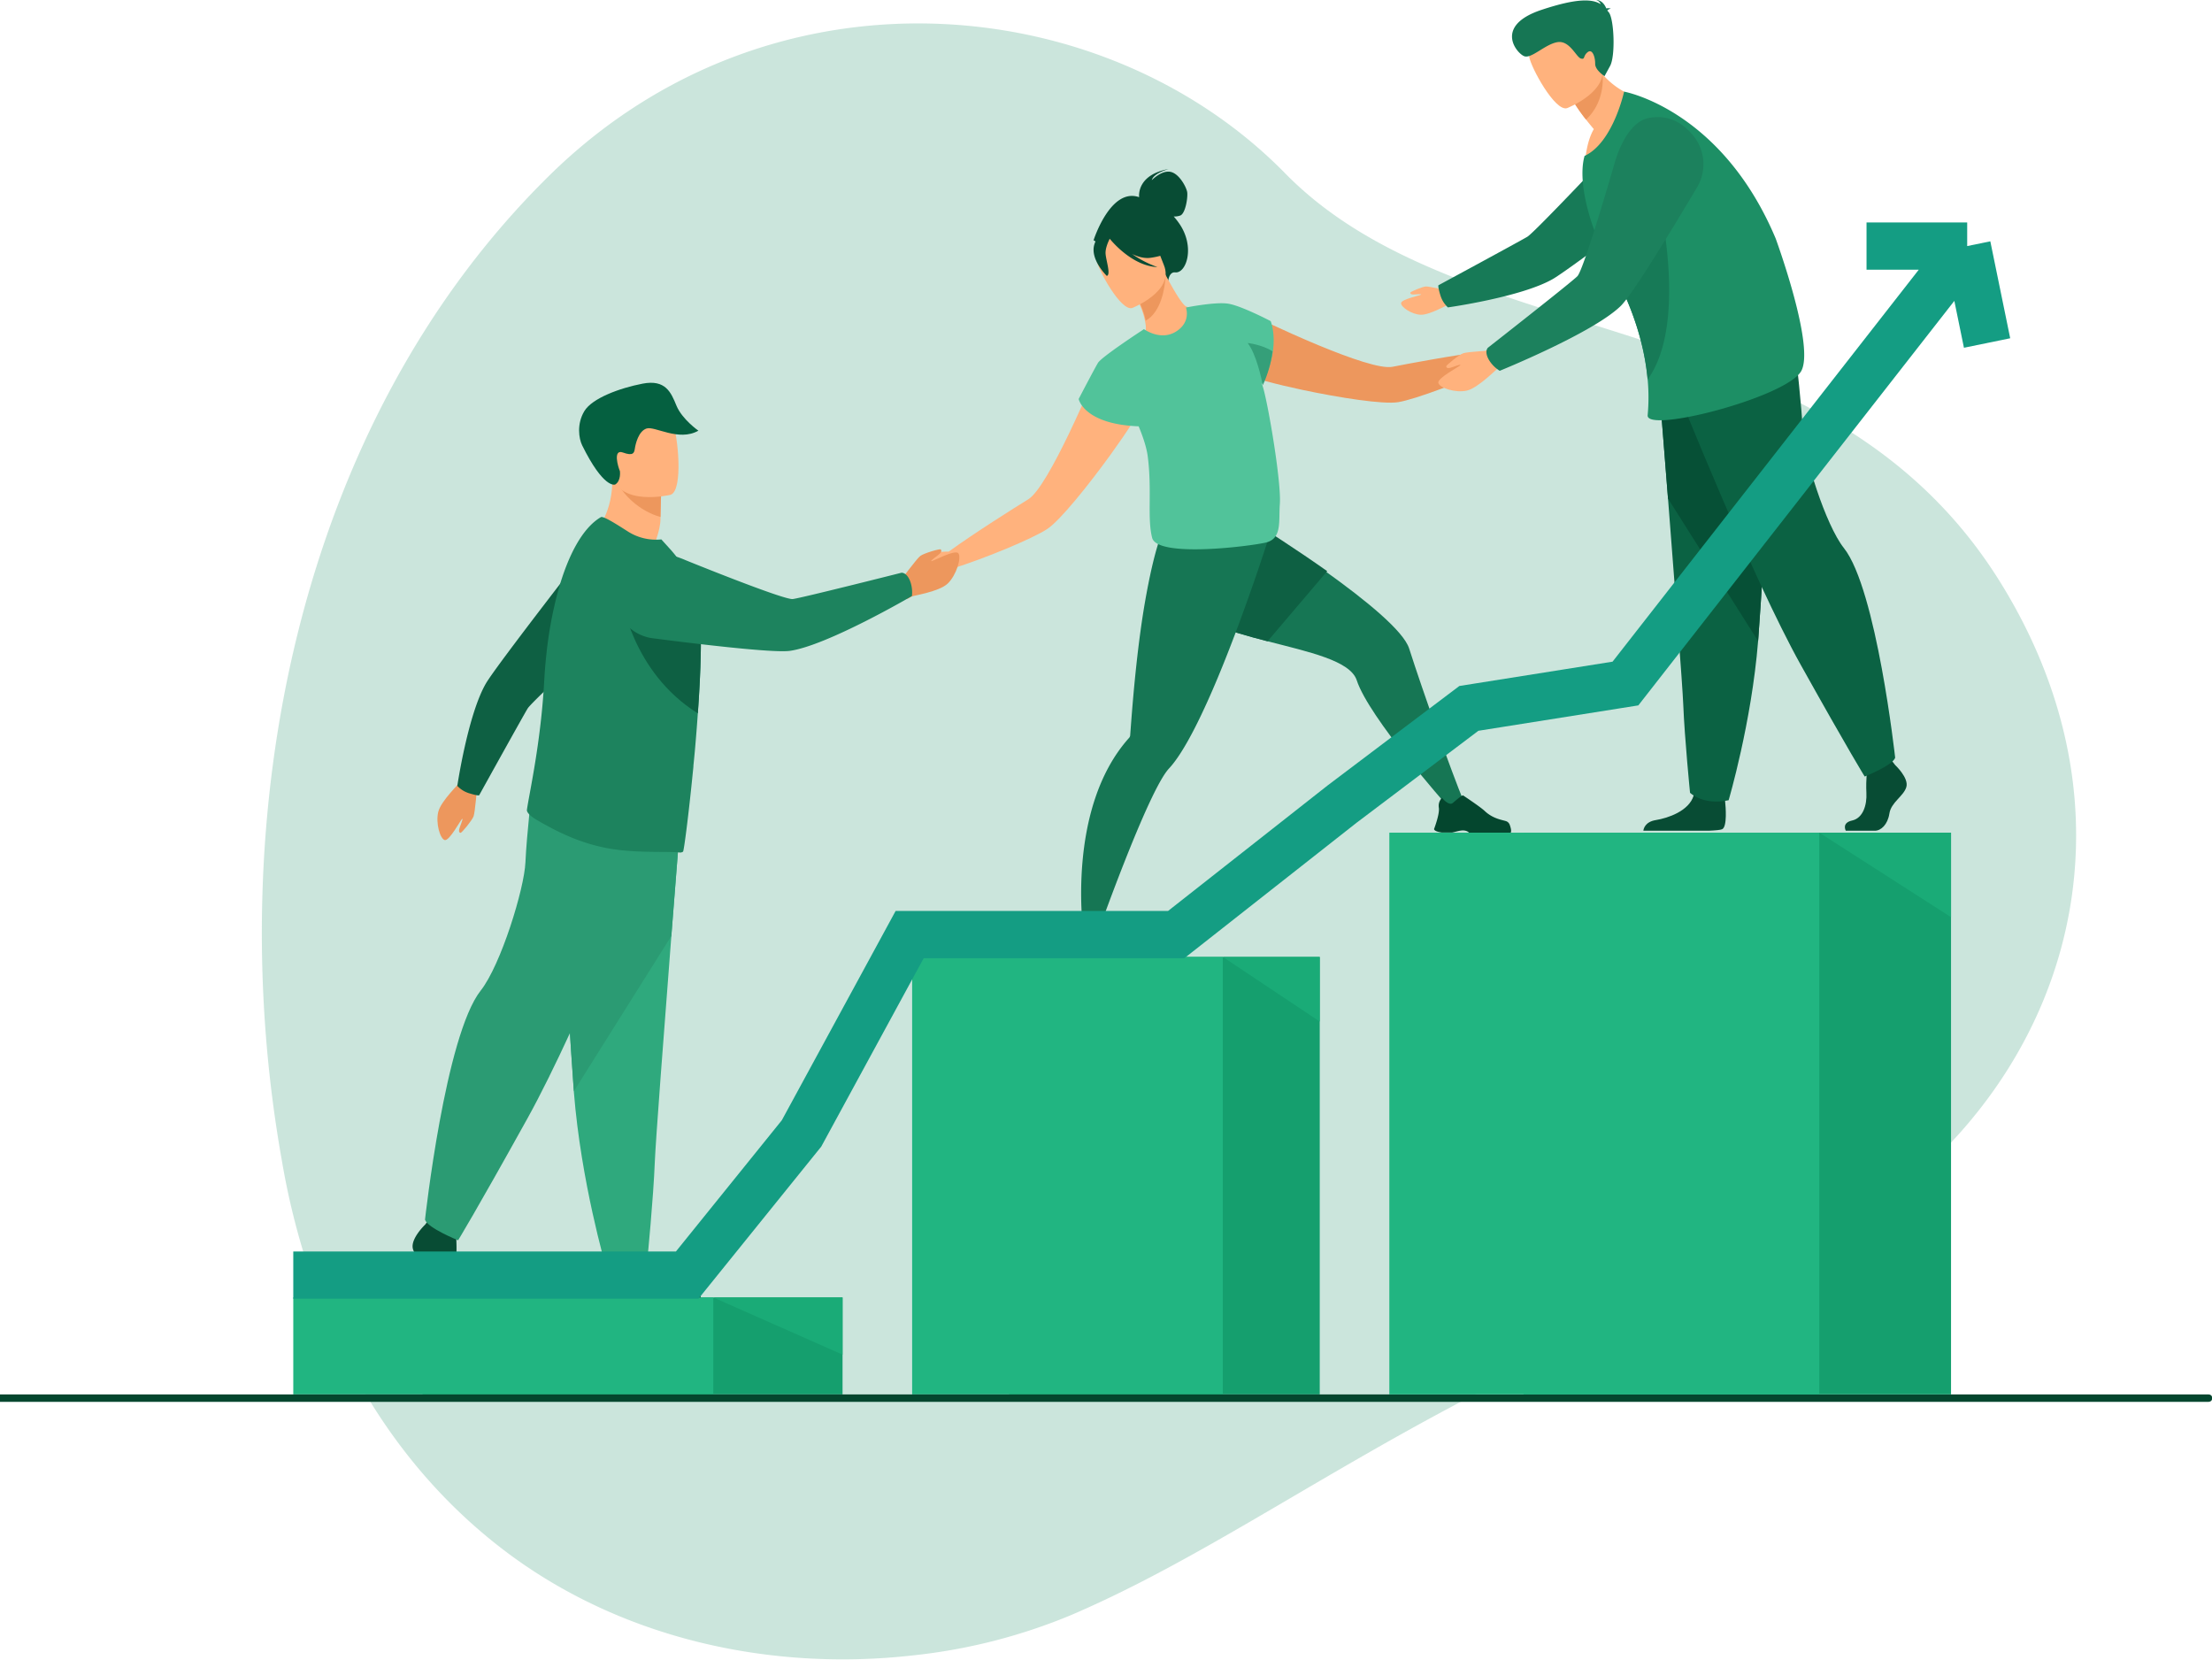 <svg width="890" height="668" viewBox="0 0 890 668" fill="none" xmlns="http://www.w3.org/2000/svg"><path opacity=".7" d="M126.477 517.144c15.642 42.915 41.635 81.285 79.742 109.112 46.114 33.527 104.632 46.079 160.883 39.77a227.328 227.328 0 0 0 63.586-16.136c75-31.994 144.72-91.318 265.689-133.652 120.969-42.334 178.875-168.501 108.456-281.969C734.414 120.8 589.729 143.866 517.067 69.715c-72.661-74.151-206.949-86.696-296.016.883C118.946 170.964 88.954 329.555 113.397 466.867a298.767 298.767 0 0 0 13.08 50.277Z" fill="#b6dbce"/><path d="M339 522H170v39h169v-39Z" fill="#159f6e"/><path d="M287 522H118v39h169v-39Z" fill="#21b581"/><path d="M406 561h125V385H406v176Z" fill="#159f6e"/><path d="M367 561h125V385H367v176Z" fill="#21b581"/><path d="m492 385 39 26v-26h-39Z" fill="#1aab77"/><path d="M605.462 136.053c-1.946-.306-7.808 5.286-7.808 5.286-12.515 1.494-30.812 4.923-37.398 6.232-4.674.928-17.231-3.49-29.499-8.564-14.59-6.045-28.766-12.998-28.766-12.998-8.097-.432-17.289 14.816-.871 24.507 2.511 1.481 11.921 4.007 22.767 6.313 14.958 3.183 32.636 5.942 38.645 4.975 6.988-1.127 26.779-8.598 38.532-14.316h.029l.13-.064c.707-.341 3.586-1.667 5.511-1.546 2.205.134 7.113-4.029 7.264-5.139.15-1.11-6.591-4.383-8.536-4.686Z" fill="#ED975D"/><path d="m589 322.6-6.861 1.4s-31.397-35.389-36.242-50.28c-2.591-7.94-19.163-11.401-36.492-15.881-15.076-3.907-30.719-8.621-38.188-17.816C455.158 220.273 481.298 196 481.298 196s27.798 16.575 51.777 33.697c16.758 11.965 31.659 24.197 33.901 31.227 5.453 17.084 17.013 49.581 22.024 61.676Z" fill="#167654"/><path d="M580.208 334.96h3.951c1.322-.219 2.298-.62 3.654-.803 2.063-.285 3.009.602 3.197.803l.038.04h16.774c.427-.629 0-2.086-.379-3.16a2.497 2.497 0 0 0-.615-.945 2.35 2.35 0 0 0-.954-.558c-1.777-.539-5.286-1.021-8.5-4.061-1.803-1.707-8.722-6.276-8.722-6.276h-.038c-.154 0-.853.236-4.024 3.013-1.624 1.436-4.399-2.023-4.399-2.023a4.099 4.099 0 0 0-.908 1.288 4.55 4.55 0 0 0-.363 2.674c.252 1.583-.554 4.52-1.202 6.504-.388 1.204-.716 2.06-.716 2.06s-.192.998 3.206 1.444Z" fill="#04462e"/><path d="M534 229.784 510.004 258c-15.284-3.918-31.143-8.644-38.715-17.862-16.28-19.802 10.22-44.138 10.22-44.138s28.182 16.618 52.491 33.784Z" fill="#0e6043"/><path d="M511 214.674s-1.902 6.029-4.984 15.1c-3.917 11.472-9.749 27.803-16.075 42.953a352.577 352.577 0 0 1-4.233 9.747c-5.263 11.656-10.646 21.65-15.369 26.718-8.523 9.126-29.237 67.808-29.237 67.808l-5.163-1.436s-7.199-50.095 18.276-78.62c.286-.287.468-.662.515-1.065.34-4.221 1.553-23.119 4.195-42.272a327.2 327.2 0 0 1 2.206-13.922c.054-.293.108-.577.162-.86 3.875-20.873 7.588-30.158 12.382-34.825l35.252 10.082 2.073.592Z" fill="#167654"/><path d="M436.108 384.96h3.823c1.279-.219 2.224-.62 3.535-.807 1.997-.28 2.912.602 3.094.807l.037.04h16.231c.412-.633 0-2.09-.367-3.164a2.506 2.506 0 0 0-.596-.944 2.279 2.279 0 0 0-.922-.558c-1.724-.539-5.115-1.016-8.225-4.055-1.749-1.707-8.443-6.279-8.443-6.279h-.033c-.149 0-.825.236-3.894 3.012-1.572 1.435-4.257-2.023-4.257-2.023a4.124 4.124 0 0 0-.878 1.288 4.698 4.698 0 0 0-.351 2.696c.243 1.578-.536 4.515-1.159 6.502-.379 1.203-.701 2.054-.701 2.054s-.182.985 3.106 1.431Z" fill="#04462e"/><path d="M442.993 145.343S437 160.104 430.09 174.474c-5.811 12.084-12.269 23.887-16.363 26.407-5.774 3.549-21.678 13.567-31.998 21.043 0 0-8.049-.063-9.285 1.488-1.237 1.551-4.137 8.53-3.292 9.236.844.705 7.242.378 8.796-1.229 1.359-1.398 4.377-2.405 5.128-2.639l.139-.047h.034c12.535-3.884 32.204-11.977 38.155-15.934 5.128-3.4 16.491-17.503 25.552-30.045 6.572-9.096 11.932-17.371 12.827-20.164 5.859-18.288-11.033-23.074-16.79-17.247Z" fill="#FFB27D"/><path d="M474.404 89.835a30.873 30.873 0 0 0-2.155-2.74 6.824 6.824 0 0 0 2.655-.391c2.121-.86 3.08-7.455 2.762-9.415-.318-1.96-3.254-7.613-6.877-8.176-3.623-.563-7.364 3.386-7.364 3.386.67-2.852 6.787-4.499 6.787-4.499-12.62 2.289-11.975 10.56-11.878 11.328C446.783 75.28 440 96.664 440 96.664L469.928 114s.076-4.724 2.931-4.419c4.45.479 8.158-10.274 1.545-19.746Z" fill="#084c34"/><path d="M476.106 134.815c-6.64 3.356-15.45-1.477-15.405-1.53.57-.607.369-2.436-.152-4.837-.521-2.494-1.755-5.902-4.031-9.965a42.92 42.92 0 0 0-1.518-2.639l.759-.303L468.658 110s2.087 4.015 4.269 7.674c1.85 3.052 3.794 5.8 4.647 5.695.05-.036 8.581 6.262-1.468 11.446Z" fill="#FFB27D"/><path d="M469 111c-.328 5.194-1.873 14.571-8.015 18-.515-2.627-1.735-6.218-3.985-10.499L469 111Z" fill="#ED975D"/><path d="M455.56 123.91s17.089-6.715 12.728-17.258c-4.361-10.543-5.087-18.514-16.179-14.67-11.092 3.844-11.539 8.737-10.942 12.598.597 3.861 9.844 20.802 14.393 19.33Z" fill="#FFB27D"/><path d="M462.873 103.725c7.839-1.062 10.127-4.103 10.127-4.103-4.757-1.565-8.801-4.666-11.442-8.775 0 0-8.809-2.853-15.338 1.914a4.122 4.122 0 0 0-.829 1.767c-1.497-.47-3.731-.346-5.045 3.713-1.949 6.097 4.974 12.759 4.974 12.759 1.683-.458-.215-5.894-.481-8.795-.194-2.133 1.008-4.867 1.659-6.16.829 1.034 9.099 11.007 19.193 11.405a43.21 43.21 0 0 1-10.189-5.249c2.412 1.138 4.979 1.847 7.371 1.524Z" fill="#084c34"/><path d="M508.249 156.067a125.32 125.32 0 0 0-.464-1.569 39.213 39.213 0 0 0 4.314-12.795c1.161-7.731-.835-12.506-.835-12.506s-11.86-6.216-17.096-7.017l-.067-.021-.209-.02c-5.286-.719-16.732 1.589-16.732 1.589s2.209 5.811-4.017 9.683c-6.226 3.871-12.882-.995-12.882-.995-.2.136-.417.281-.63.438 0 0-16.386 10.69-17.856 13.129-1.47 2.44-7.775 14.537-7.775 14.537s2 10.15 24.136 11c1.82 4.363 3.215 8.618 3.666 12.168 1.758 13.782-.284 24.649 1.766 32.694 2.051 8.045 38.985 3.459 45.674 1.911 6.69-1.548 5.183-8.61 5.7-15.466.66-8.593-4.514-39.162-6.693-46.76Z" fill="#51c39a"/><path d="M512 141.349c-.623 4.779-1.946 9.396-3.911 13.651-.523-2.691-2.633-12.536-6.089-17 0 0 5.784.61 10 3.349Z" fill="#359f79"/><path d="M362.071 233.931s6.775-9.201 8.222-10.273c1.447-1.072 7.856-2.99 8.222-2.608.366.381.383.92-.411 1.725-.793.805-3.819 2.76-3.387 2.981.431.221 9.562-4.863 10.882-3.152 1.319 1.712-.748 8.769-4.268 12.155-3.519 3.385-14.019 4.83-14.676 5.304-5.592 4.007-4.584-6.132-4.584-6.132Z" fill="#ED975D"/><path d="M240 213.272s10.093 11.3 22.94 6.572c0 0 2.766-6.31 2.804-10.967v-1.653c.068-5.232.256-8.182.256-8.182-.584-.229-19.645-7.618-19.628-7.006.337 14.173-6.372 21.236-6.372 21.236Z" fill="#FFB27D"/><path d="M249.012 195.145c1.76 3.505 7.804 10.353 16.743 12.855.065-5.696.245-8.908.245-8.908-.523-.144-17.511-4.981-16.988-3.947Z" fill="#ED975D"/><path d="M269.769 199.078s-20.778 5.003-23.62-8.3c-2.843-13.304-7.437-21.617 5.706-25.371 13.142-3.755 16.815.736 18.819 4.939 2.004 4.203 4.425 27.09-.905 28.732Z" fill="#FFB27D"/><path d="M247.59 194.897c-.288.186-4.801 1.594-13.349-15.71-1.343-2.717-2.257-8.592.872-13.785 3.129-5.192 14.221-9.274 23.436-11.051 9.215-1.776 11.426 3.493 13.595 8.788 2.277 5.557 8.856 10.135 8.856 10.135-7.926 4.51-17.52-1.941-20.833-.882-3.312 1.06-4.484 6.359-4.734 8.075-.251 1.717-.63 3.116-4.802 1.594-4.171-1.522-1.885 6.007-1.218 7.444 0 0 .567 3.832-1.823 5.392Z" fill="#056040"/><path d="M192.594 522h-12.691c-2.659 0-5.618-2.722-6.356-7.701-.738-4.978-6.21-7.705-7.394-11.763-1.183-4.058 4.881-9.818 4.881-9.818l1.013-1.332 1.054-1.386 10.053 2.416s.25 2.445.417 5.562c.108 2.248.167 4.848.042 7.142-.296 5.461 1.488 11.292 6.218 12.351 4.731 1.059 2.763 4.529 2.763 4.529ZM282 522h-34.627a2.975 2.975 0 0 1-.733-.203c-2.313-1.106-1.588-9.549-1.313-12.167.056-.486.094-.768.094-.768s12.176-9.299 13.849-2.177c.056.219.116.438.18.653 2.116 6.66 11.584 9.688 17.024 10.532 4.17.652 5.251 2.972 5.526 4.13Z" fill="#084c34"/><path d="M274 327.108s-1.789 22.561-3.894 49.677c-2.86 36.84-6.297 82.091-6.641 90.661-.586 14.884-2.944 38.695-2.944 38.695s-5.595 5.659-16.791 3.272c0 0-9.962-33.979-12.823-69.951-.045-.592-.091-1.183-.132-1.779C228.122 401.074 224 324 224 324l50 3.108Z" fill="#2fa97d"/><path d="M274 327.096s-1.789 22.47-3.894 49.478L230.908 439c-.046-.589-.091-1.178-.133-1.772C228.122 400.766 224 324 224 324l50 3.096Z" fill="#2b9b73"/><path d="M266 329.737s-32.413 81.728-53.729 120.137C190.955 488.283 184.318 499 184.318 499s-12.208-4.91-13.318-8.263c0 0 8.148-74.148 22.421-92.222 8.065-10.214 17.523-40.864 17.986-51.585.463-10.722 2.883-31.93 2.883-31.93L266 329.737Z" fill="#2b9b73"/><path d="M192 316.194s-.839 10.633-1.464 12.263c-.625 1.63-4.751 6.69-5.246 6.616-.495-.074-.764-.472-.52-1.503.243-1.032 1.677-4.213 1.212-4.13-.466.083-5.167 9.046-7.046 8.539-1.879-.507-3.712-6.874-2.596-11.362 1.115-4.488 8.702-11.568 8.992-12.293 2.474-6.158 6.668 1.87 6.668 1.87Z" fill="#ED975D"/><path d="M188.537 319.075c3.646 1.161 4.24.9 4.24.9s17.744-32.031 19.542-34.965c1.798-2.934 37.681-35.919 37.681-35.919L240.778 215s-40.819 52.372-45.228 59.9c-7.276 12.422-11.55 41.275-11.55 41.275a10.703 10.703 0 0 0 4.537 2.9Z" fill="#0e6043"/><path d="M281.945 262.96c-.126 6.981-.534 14.83-1.084 22.805l-.101 1.418a784.074 784.074 0 0 1-1.165 14.717 459.61 459.61 0 0 1-.559 5.732l-.03.251c0 .705-.101 1.468-.176 2.164-1.788 18.08-3.659 32.369-4.004 32.587-.404.284-.9.41-1.391.352-4.756-.595-18.948.483-30.562-2.037-9.802-2.063-18.245-5.971-27.189-11.242-1.186-.7-3.894-2.553-3.671-3.937.214-1.522.614-3.723 1.123-6.49 1.762-9.619 4.802-26.164 5.84-45.528.202-3.605.497-7.169.879-10.671a161.247 161.247 0 0 1 4.739-25.484c3.982-14.302 9.836-25.254 17.177-29.54.959-.532 6.123 2.743 10.862 5.774a20.98 20.98 0 0 0 13.456 3.182l3.944 4.353c4.781 5.539 9.869 12.914 11.256 23.392.106.776.194 1.598.27 2.474.397 5.233.526 10.482.386 15.728Z" fill="#1d835e"/><path d="M281.942 263.272c-.124 6.839-.524 14.528-1.065 22.34l-.099 1.388C254.108 270.394 250 240 250 240c13.12.571 23.532 3.573 31.579 7.866.385 5.126.506 10.268.363 15.406Z" fill="#0e6043"/><path d="M366.263 233.992c-1.391-3.81-3.555-3.569-3.555-3.569s-40.124 10.136-43.724 10.584c-3.601.449-43.203-15.664-43.203-15.664s-15.588-7.091-22.89-.618c-6.345 5.626-6.633 12.752-5.15 18.738a17.924 17.924 0 0 0 5.433 8.999 17.535 17.535 0 0 0 9.491 4.332c16.157 2.088 48.391 6.012 55.136 5.059 15.038-2.116 49.113-22.056 49.113-22.056.226-1.96.003-3.946-.651-5.805Z" fill="#1d835e"/><path d="M762.522 307.798s5.582 5.176 4.494 8.854c-1.088 3.678-6.13 6.126-6.812 10.625-.683 4.498-3.402 6.946-5.859 6.946h-11.683s-1.807-3.164 2.553-4.118c4.36-.954 6-6.235 5.728-11.139-.272-4.904.419-11.44.419-11.44l9.26-2.18 1.9 2.452Zm-69.596 25.809c-.565.285-2.556.482-5.289.611h-26.433c.092-.782.708-3.586 5.022-4.284 4.883-.791 13.34-3.633 15.223-9.876.064-.2.119-.404.163-.611 1.498-6.674 12.394 2.038 12.394 2.038s.033.268.079.724c.264 2.452.908 10.369-1.159 11.398Z" fill="#084c34"/><path d="M667.527 155.112s1.653 20.646 3.599 45.464c2.644 33.71 5.824 75.123 6.138 82.965.544 13.624 2.724 35.413 2.724 35.413s5.172 5.176 15.529 2.996c0 0 9.205-31.107 11.858-64.022.042-.54.084-1.084.122-1.624 2.452-33.504 6.276-104.054 6.276-104.054l-46.246 2.862Z" fill="#0b6243"/><path d="M667.527 155.113s1.653 20.646 3.599 45.463l36.249 57.356c.042-.54.084-1.083.122-1.623 2.452-33.505 6.276-104.054 6.276-104.054l-46.246 2.858Z" fill="#065036"/><path d="M675.084 157.565s29.827 74.771 49.439 109.908c19.612 35.136 25.738 44.944 25.738 44.944s11.24-4.494 12.261-7.557c0 0-7.499-67.837-20.634-84.374-7.423-9.344-16.139-37.384-16.549-47.192-.41-9.809-2.657-29.212-2.657-29.212l-47.598 13.483Z" fill="#0b6243"/><path d="M583.085 117.009s-8.088-1.849-9.452-1.753c-1.364.096-6.122 2.092-6.185 2.469-.063.376.159.703.983.757.825.054 3.532-.293 3.348.038-.184.33-7.976 1.858-8.059 3.431-.084 1.573 4.184 4.49 7.799 4.682 3.616.193 10.713-4 11.324-4.054 5.176-.448.242-5.57.242-5.57Z" fill="#FFB27D"/><path d="M579.625 119.063c-1.164-3.694-.892-4.28-.892-4.28s32.798-17.734 35.798-19.533c3-1.8 36.911-37.86 36.911-37.86l34.731 9.556s-53.72 40.92-61.419 45.326c-12.721 7.281-42.183 11.403-42.183 11.403a10.758 10.758 0 0 1-2.946-4.612Z" fill="#177a57"/><path d="M661.945 39.852S649.777 61.264 637.88 64.06c0 0 .494-7.193 3.39-12.113a130.575 130.575 0 0 1-3.13-3.834 71.958 71.958 0 0 1-4.415-6.184l4.034-10.854 2.741-7.365a35.41 35.41 0 0 0 4.28 6.168c7.796 8.963 17.165 9.976 17.165 9.976Z" fill="#FFB27D"/><path d="M644.78 29.877s1.452 10.733-6.64 18.235a71.944 71.944 0 0 1-4.415-6.184l4.034-10.854c4.331-1.302 7.021-1.197 7.021-1.197Z" fill="#ED975D"/><path d="M630.52 43.51s18.186-7.089 13.595-18.345c-4.59-11.256-5.331-19.75-17.156-15.7-11.825 4.05-12.294 9.26-11.679 13.39.615 4.13 10.39 22.207 15.24 20.655Z" fill="#FFB27D"/><path d="M724.448 149.731c-7.336 10.545-62.177 24.638-61.512 17.337.44-4.789.44-9.607 0-14.395a90.313 90.313 0 0 0-.581-4.975c-1.394-9.591-4.703-21.927-12.085-36.2a189.006 189.006 0 0 0-1.728-3.238 111.636 111.636 0 0 1-7.603-17.085c-3.799-10.98-5.331-21.487-3.415-28.354 0-.033.001-.067.03-.096 11.465-5.302 15.901-25.86 15.901-25.86s39.107 7.021 61.017 59.151c-.017 0 16.357 44.539 9.976 53.715Z" fill="#1d8f65"/><path d="M662.911 152.673a90.345 90.345 0 0 0-.581-4.976c-1.394-9.59-4.704-21.926-12.085-36.199 1.255-7.683 3.017-14.072 4.938-16.947 7.8-11.691 12.344-13.52 12.344-13.52s11.695 49.335-4.616 71.642Z" fill="#177a57"/><path d="M601.262 140.936s-10.821.564-12.499 1.171c-1.677.607-6.941 4.808-6.883 5.314.059.507.452.837 1.507.599 1.054-.239 4.33-1.632 4.23-1.159-.1.473-9.348 5.188-8.896 7.189.452 2 6.867 4.142 11.469 3.096 4.603-1.046 12.026-8.85 12.771-9.135 6.323-2.414-1.699-7.075-1.699-7.075Z" fill="#FFB27D"/><path d="M599.22 145.036c-2.167-3.502-.602-5.096-.602-5.096s33.421-26.17 36.04-28.814c2.62-2.645 14.755-44.74 14.755-44.74s4.184-17.035 13.959-18.914c8.498-1.632 14.373 2.574 18.219 7.503a18.125 18.125 0 0 1 1.226 20.382c-8.532 14.382-25.747 42.924-30.772 47.799-11.19 10.854-48.623 26.023-48.623 26.023a13.003 13.003 0 0 1-4.202-4.143Z" fill="#1c815d"/><path d="M646.722 4.247c.125-.25.498-.519 1.398-.795a3.768 3.768 0 0 0-1.829-.067C645.78 2.13 644.538.017 642.211 0a2.862 2.862 0 0 1 1.829 1.674c-3.189-2.025-9.101-2.611-23.852 2.305-19.453 6.478-9.733 17.772-6.787 18.675 2.946.904 8.369-4.904 13.257-5.699 4.887-.795 7.532 6.01 9.381 6.574 1.85.565.803-.983 2.753-2.536 1.95-1.552 3.068 2.093 3.026 4.658-.042 2.565 3.766 4.987 3.766 4.987l2.23-4.088c2.226-4.088 1.619-18.926-.51-21.6a8.164 8.164 0 0 1-.582-.703Z" fill="#167654"/><path d="M888.552 561H-209.552c-.8 0-1.448.495-1.448 1.105v.79c0 .61.648 1.105 1.448 1.105H888.552c.8 0 1.448-.495 1.448-1.105v-.79c0-.61-.648-1.105-1.448-1.105Z" fill="#04462e"/><path d="M339 522v23l-52-23h52Z" fill="#1aab77"/><path d="M785 335H613v226h172V335Z" fill="#159f6e"/><path d="M732 335H559v226h173V335Z" fill="#21b581"/><path d="M785 335v34l-53-34h53Z" fill="#1aab77"/><path d="M118 513h158.5l46-57 43.5-80h107.25L540 323.5l51-38.5 63-10L791.5 99m0 0 8 39m-8-39H751" stroke="#149d83" stroke-width="19"/></svg>